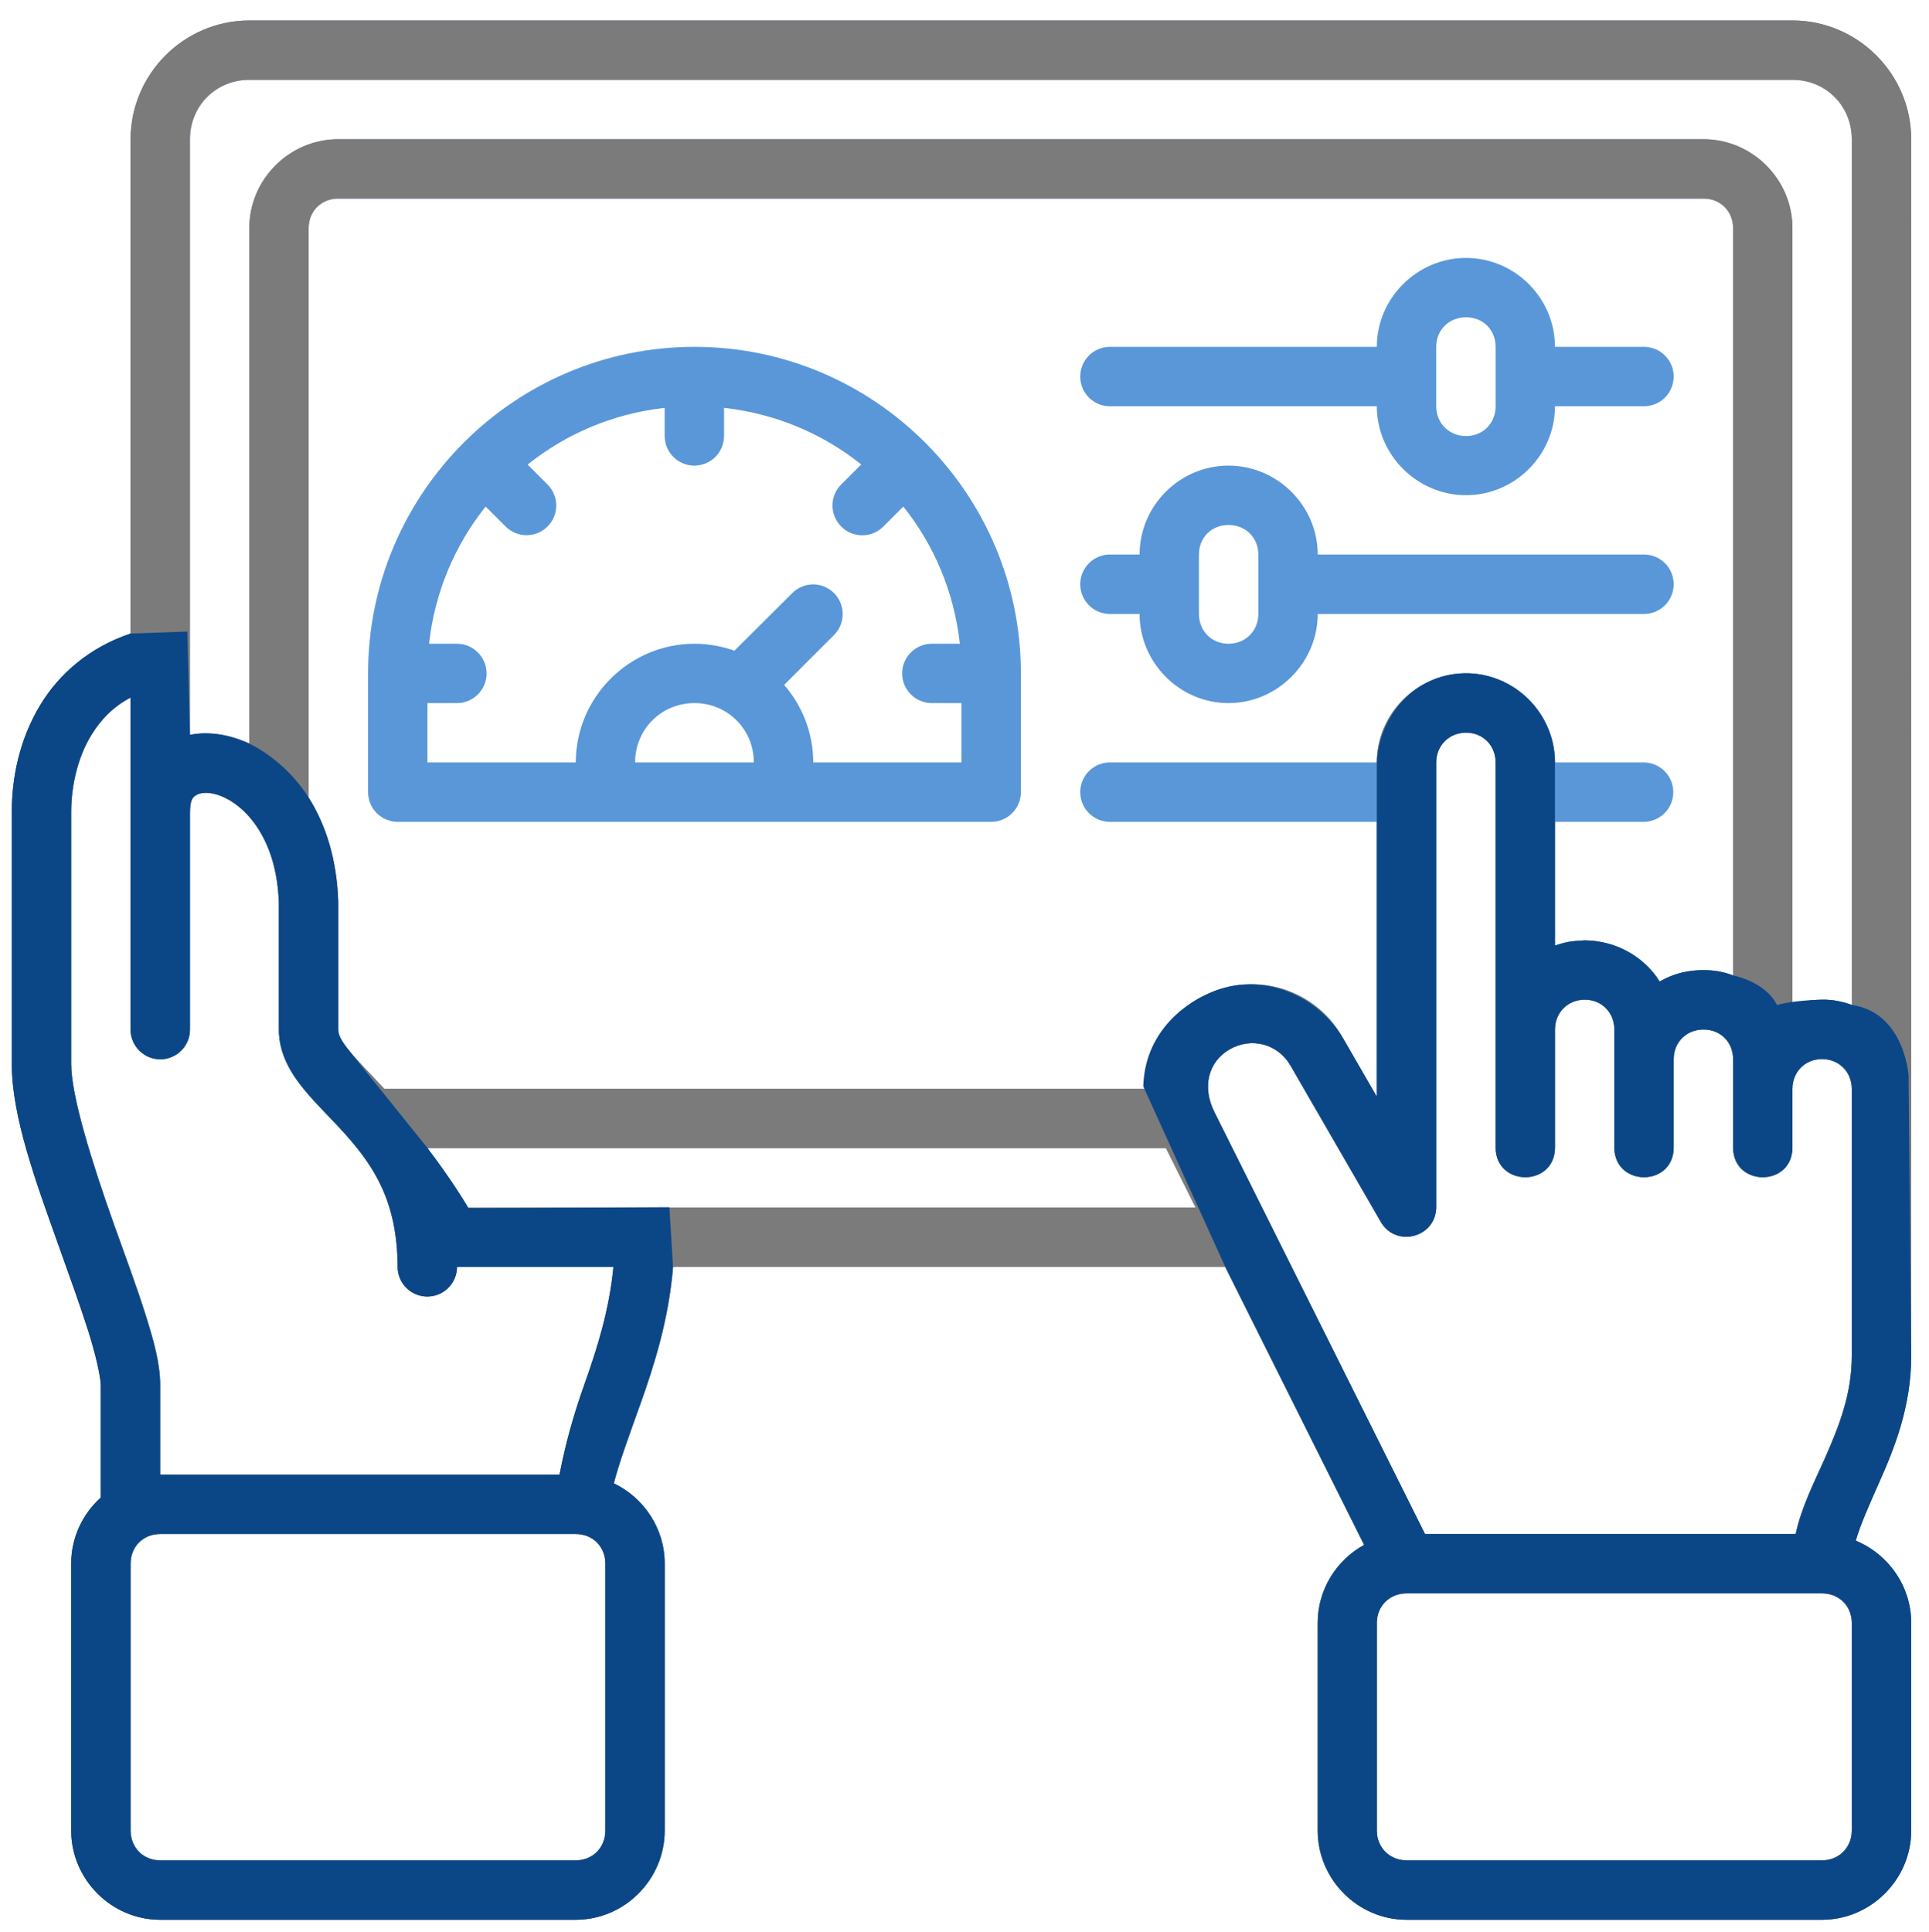 <svg xmlns="http://www.w3.org/2000/svg" id="Layer_9" viewBox="0 0 125.327 125.513"><g id="Layer_10"><path id="rect820" d="M16.197,1.33c-4.239,0-7.713,3.477-7.713,7.717V41.163c-2.706,.906-4.657,2.652-5.852,4.617-1.402,2.303-1.864,4.834-1.864,6.948v16.408c0,3.414,1.549,7.609,3.002,11.686,.727,2.038,1.443,4.015,1.966,5.664,.523,1.65,.81,3.047,.81,3.529v7.287c-1.176,1.061-1.921,2.592-1.921,4.286v17.35c0,3.171,2.61,5.796,5.781,5.796h27.002c3.171,0,5.777-2.625,5.777-5.796v-17.35c0-2.286-1.358-4.278-3.303-5.212,.329-1.318,1.001-3.13,1.751-5.235,.886-2.487,1.817-5.441,2.094-8.824h35.879l9.023,18.058c-1.793,.986-3.017,2.895-3.017,5.069v13.494c0,3.171,2.606,5.796,5.777,5.796h26.987c3.171,0,5.796-2.625,5.796-5.796v-13.494c0-2.398-1.501-4.475-3.604-5.344,.307-1.049,.863-2.296,1.51-3.751,.986-2.218,2.094-4.934,2.094-8.255V9.046c0-4.239-3.477-7.717-7.717-7.717H16.197Zm0,3.856H116.456c2.17,0,3.856,1.69,3.856,3.86v56.245c-.607-.219-1.259-.354-1.936-.339-1.007,.022-1.287,.143-1.921,.35V14.823c0-3.171-2.606-5.777-5.777-5.777H21.974c-3.171,0-5.777,2.606-5.777,5.777V48.314c-.118-.051-.235-.106-.354-.154-1.129-.458-2.349-.639-3.502-.414V9.046c0-2.17,1.687-3.86,3.856-3.86Zm3.856,46.634V14.823c0-1.102,.819-1.921,1.921-1.921H110.678c1.102,0,1.921,.819,1.921,1.921V63.378c-.599-.232-1.196-.346-1.921-.346-1.588,0-2.51,.561-2.858,.742-.461-.807-2.002-2.616-4.858-2.678-1.04,.058-1.219,.121-1.936,.335v-8.033h5.766c1.066-.004,1.927-.873,1.921-1.939-.004-1.059-.862-1.917-1.921-1.921h-5.766c0-3.171-2.606-5.792-5.777-5.792s-5.796,2.621-5.796,5.792h-17.35c-1.059,.004-1.917,.862-1.921,1.921-.006,1.066,.854,1.935,1.921,1.939h17.35v17.858l-2.275-3.939c-1.853-3.209-6.003-4.331-9.212-2.478-2.189,1.264-3.311,3.56-3.299,5.905H24.968c-.889-.974-1.693-1.765-2.222-2.406-.601-.73-.772-1.123-.772-1.446v-8.303c-.082-2.745-.811-5.011-1.921-6.769ZM95.249,16.759c-3.171,0-5.796,2.606-5.796,5.777h-17.35c-1.066,.004-1.927,.873-1.921,1.939,.004,1.059,.862,1.917,1.921,1.921h17.35c0,3.171,2.625,5.777,5.796,5.777,3.171,0,5.777-2.606,5.777-5.777h5.792c1.059-.004,1.916-.862,1.921-1.921,.006-1.066-.854-1.935-1.921-1.939h-5.792c0-3.171-2.606-5.777-5.777-5.777Zm0,3.856c1.102,0,1.921,.819,1.921,1.921v3.86c0,1.102-.819,1.936-1.921,1.936s-1.939-.834-1.939-1.936v-3.86c0-1.102,.838-1.921,1.939-1.921Zm-50.129,1.921c-11.691,0-21.206,9.519-21.206,21.21v7.713c-.006,1.066,.854,1.935,1.921,1.939h38.553c1.074,.006,1.946-.866,1.939-1.939v-7.713c0-11.691-9.515-21.21-21.206-21.21Zm-1.936,3.966v1.83c.004,1.065,.871,1.925,1.936,1.921,1.059-.004,1.917-.862,1.921-1.921v-1.83c3.355,.367,6.418,1.682,8.914,3.676l-1.299,1.299c-.758,.754-.758,1.98,0,2.734,.754,.758,1.98,.758,2.734,0l1.299-1.299c1.994,2.496,3.305,5.559,3.672,8.914h-1.811c-1.065-.004-1.932,.856-1.936,1.921-.004,1.071,.865,1.94,1.936,1.936h1.917v3.856h-9.63c0-1.92-.716-3.684-1.891-5.039l3.243-3.243c.748-.752,.748-1.967,0-2.719-.358-.36-.844-.565-1.352-.569-.513,0-1.005,.205-1.367,.569l-3.758,3.74c-.811-.292-1.684-.452-2.591-.452-4.237,0-7.713,3.476-7.713,7.713h-9.637v-3.856h1.921c1.065-.004,1.925-.871,1.921-1.936-.004-1.059-.862-1.917-1.921-1.921h-1.815c.367-3.355,1.682-6.418,3.676-8.914l1.299,1.299c.752,.748,1.967,.748,2.719,0,.758-.754,.758-1.98,0-2.734l-1.292-1.292c2.494-1.995,5.554-3.314,8.907-3.683Zm36.632,3.751c-3.171,0-5.777,2.606-5.777,5.777h-1.936c-1.066,.004-1.927,.873-1.921,1.939,.004,1.059,.862,1.917,1.921,1.921h1.936c0,3.171,2.606,5.792,5.777,5.792,3.171,0,5.796-2.621,5.796-5.792h21.206c1.059-.004,1.916-.862,1.921-1.921,.006-1.066-.854-1.935-1.921-1.939h-21.206c0-3.171-2.625-5.777-5.796-5.777Zm0,3.856c1.102,0,1.939,.819,1.939,1.921v3.86c0,1.102-.838,1.936-1.939,1.936-1.102,0-1.921-.834-1.921-1.936v-3.86c0-1.102,.819-1.921,1.921-1.921ZM8.484,45.317v21.583c.002,1.06,.86,1.92,1.921,1.924,1.066,.004,1.934-.858,1.936-1.924v-14.074c0-.927,.209-1.059,.456-1.194,.246-.135,.818-.217,1.593,.098,1.55,.63,3.601,2.743,3.728,6.945v8.214c0,1.605,.812,2.892,1.653,3.913,.841,1.021,1.796,1.912,2.689,2.919,1.786,2.014,3.365,4.301,3.374,8.598,.004,1.065,.871,1.925,1.936,1.921,1.059-.004,1.917-.862,1.921-1.921h10.164c-.265,2.744-1.036,5.236-1.853,7.528-.764,2.144-1.279,4.027-1.65,5.965H10.405v-5.796c0-1.446-.421-2.921-.983-4.696-.562-1.775-1.303-3.758-2.022-5.777-1.439-4.039-2.776-8.352-2.776-10.405v-16.408c0-1.521,.368-3.428,1.296-4.952,.602-.989,1.401-1.844,2.565-2.459Zm36.636,.365c2.153,0,3.856,1.704,3.856,3.856h-7.713c0-2.153,1.704-3.856,3.856-3.856Zm52.05,3.856v25.063c.058,2.514,3.801,2.514,3.856,0v-7.713c0-1.102,.834-1.939,1.936-1.939s1.921,.838,1.921,1.939v7.713c.058,2.514,3.801,2.514,3.856,0v-5.792c0-1.102,.838-1.921,1.939-1.921,1.102,0,1.921,.819,1.921,1.921v5.792c.058,2.514,3.801,2.514,3.856,0v-3.856c0-1.102,.819-1.936,1.921-1.936,1.102,0,1.936,.834,1.936,1.936v17.35c0,2.464-.82,4.568-1.762,6.688-.697,1.569-1.508,3.136-1.883,4.885h-24.084l-13.689-27.428c-.794-1.591-.42-3.243,.994-4.06,1.416-.818,3.14-.361,3.958,1.054l5.879,10.176c.993,1.669,3.552,.989,3.585-.953,0-9.636,0-19.293,0-28.919,0-1.102,.838-1.935,1.939-1.936s1.921,.834,1.921,1.936ZM27.785,74.601h47.968l1.924,3.856H29.25c-.343-1.459-.858-2.737-1.465-3.856Zm-17.38,25.066h27.002c1.101,0,1.921,.819,1.921,1.921v17.35c0,1.102-.819,1.936-1.921,1.936H10.405c-1.101,0-1.921-.834-1.921-1.936v-17.35c0-1.101,.819-1.921,1.921-1.921Zm80.984,3.856h26.987c1.102,0,1.936,.819,1.936,1.921v13.494c0,1.102-.834,1.936-1.936,1.936h-26.987c-1.102,0-1.936-.834-1.936-1.936v-13.494c0-1.102,.834-1.921,1.936-1.921Z" style="fill:#5997d9;"></path><path id="rect820-2" d="M16.197,1.33c-4.239,0-7.713,3.477-7.713,7.717V41.163c-2.706,.906-4.657,2.652-5.852,4.617-1.402,2.303-1.864,4.834-1.864,6.948v16.408c0,3.414,1.549,7.609,3.002,11.686,.727,2.038,1.443,4.015,1.966,5.664,.523,1.65,.81,3.047,.81,3.529v7.287c-1.176,1.061-1.921,2.592-1.921,4.286v17.35c0,3.171,2.61,5.796,5.781,5.796h27.002c3.171,0,5.777-2.625,5.777-5.796v-17.35c0-2.286-1.358-4.278-3.303-5.212,.329-1.318,1.001-3.13,1.751-5.235,.886-2.487,1.817-5.441,2.094-8.824h35.879l9.023,18.058c-1.793,.986-3.017,2.895-3.017,5.069v13.494c0,3.171,2.606,5.796,5.777,5.796h26.987c3.171,0,5.796-2.625,5.796-5.796v-13.494c0-2.398-1.501-4.475-3.604-5.344,.307-1.049,.863-2.296,1.51-3.751,.986-2.218,2.094-4.934,2.094-8.255V9.046c0-4.239-3.477-7.717-7.717-7.717H16.197Zm0,3.856H116.456c2.17,0,3.856,1.69,3.856,3.86v56.245c-.607-.219-1.259-.354-1.936-.339-1.007,.022-1.287,.143-1.921,.35V14.823c0-3.171-2.606-5.777-5.777-5.777H21.974c-3.171,0-5.777,2.606-5.777,5.777V48.314c-.118-.051-.235-.106-.354-.154-1.129-.458-2.349-.639-3.502-.414V9.046c0-2.17,1.687-3.86,3.856-3.86ZM101.026,49.538c0-3.171-2.606-5.792-5.777-5.792s-5.796,2.621-5.796,5.792v21.719l-2.275-3.939c-1.853-3.209-6.003-4.331-9.212-2.478-2.189,1.264-3.311,3.56-3.299,5.905H24.968c-.889-.974-1.693-1.765-2.222-2.406-.601-.73-.772-1.123-.772-1.446v-8.303c-.082-2.745-.811-5.011-1.921-6.769V14.823c0-1.102,.819-1.921,1.921-1.921H110.678c1.102,0,1.921,.819,1.921,1.921V63.378c-.599-.232-1.196-.346-1.921-.346-1.588,0-2.51,.561-2.858,.742-.461-.807-2.002-2.616-4.858-2.678-1.04,.058-1.219,.121-1.936,.335v-8.033c-.246,.246,0-3.86,0-3.86ZM8.484,45.317v21.583c.002,1.06,.86,1.92,1.921,1.924,1.066,.004,1.934-.858,1.936-1.924v-14.074c0-.927,.209-1.059,.456-1.194,.246-.135,.818-.217,1.593,.098,1.55,.63,3.601,2.743,3.728,6.945v8.214c0,1.605,.812,2.892,1.653,3.913,.841,1.021,1.796,1.912,2.689,2.919,1.786,2.014,3.365,4.301,3.374,8.598,.004,1.065,.871,1.925,1.936,1.921,1.059-.004,1.917-.862,1.921-1.921h10.164c-.265,2.744-1.036,5.236-1.853,7.528-.764,2.144-1.279,4.027-1.65,5.965H10.405v-5.796c0-1.446-.421-2.921-.983-4.696-.562-1.775-1.303-3.758-2.022-5.777-1.439-4.039-2.776-8.352-2.776-10.405v-16.408c0-1.521,.368-3.428,1.296-4.952,.602-.989,1.401-1.844,2.565-2.459Zm88.686,4.222v25.063c.058,2.514,3.801,2.514,3.856,0v-7.713c0-1.102,.834-1.939,1.936-1.939s1.921,.838,1.921,1.939v7.713c.058,2.514,3.801,2.514,3.856,0v-5.792c0-1.102,.838-1.921,1.939-1.921,1.102,0,1.921,.819,1.921,1.921v5.792c.058,2.514,3.801,2.514,3.856,0v-3.856c0-1.102,.819-1.936,1.921-1.936,1.102,0,1.936,.834,1.936,1.936v17.35c0,2.464-.82,4.568-1.762,6.688-.697,1.569-1.508,3.136-1.883,4.885h-24.084l-13.689-27.428c-.794-1.591-.42-3.243,.994-4.06,1.416-.818,3.14-.361,3.958,1.054l5.879,10.176c.993,1.669,3.552,.989,3.585-.953,0-9.636,0-19.293,0-28.919,0-1.102,.838-1.935,1.939-1.936s1.921,.834,1.921,1.936ZM27.785,74.601h47.968l1.924,3.856H29.25c-.343-1.459-.858-2.737-1.465-3.856Zm-17.38,25.066h27.002c1.101,0,1.921,.819,1.921,1.921v17.35c0,1.102-.819,1.936-1.921,1.936H10.405c-1.101,0-1.921-.834-1.921-1.936v-17.35c0-1.101,.819-1.921,1.921-1.921Zm80.984,3.856h26.987c1.102,0,1.936,.819,1.936,1.921v13.494c0,1.102-.834,1.936-1.936,1.936h-26.987c-1.102,0-1.936-.834-1.936-1.936v-13.494c0-1.102,.834-1.921,1.936-1.921Z" style="fill:#7c7b7b;"></path><path id="rect820-3" d="M43.491,78.436l-13.043,.064s-1.043-1.787-2.664-3.899h0l-5.039-6.263c-.601-.73-.772-1.123-.772-1.446v-8.303c-.082-2.745-.811-5.011-1.921-6.769-1.565-2.488-3.856-3.506-3.856-3.506-.118-.051-.235-.106-.354-.154-1.129-.458-2.349-.639-3.502-.414l-.169-6.714-3.688,.131c-2.706,.906-4.657,2.652-5.852,4.617-1.402,2.303-1.864,4.834-1.864,6.948v16.408c0,3.414,1.549,7.609,3.002,11.686,.727,2.038,1.443,4.015,1.966,5.664,.523,1.65,.81,3.047,.81,3.529v7.287c-1.176,1.061-1.921,2.592-1.921,4.286v17.35c0,3.171,2.61,5.796,5.781,5.796h27.002c3.171,0,5.777-2.625,5.777-5.796v-17.35c0-2.286-1.358-4.278-3.303-5.212,.329-1.318,1.001-3.13,1.751-5.235,.886-2.487,1.817-5.441,2.094-8.824l-.235-3.881Zm36.114,3.881l9.023,18.058c-1.793,.986-3.017,2.895-3.017,5.069v13.494c0,3.171,2.606,5.796,5.777,5.796h26.987c3.171,0,5.796-2.625,5.796-5.796v-13.494c0-2.398-1.501-4.475-3.604-5.344,.307-1.049,.863-2.296,1.51-3.751,.986-2.218,2.094-4.934,2.094-8.255l-.17-18.212s-.255-4.085-3.69-4.591c-.607-.219-1.259-.354-1.936-.339-1.007,.022-2.287,.143-2.921,.35-.773-1.547-2.856-1.924-2.856-1.924-.599-.232-1.196-.346-1.921-.346-1.588,0-2.51,.561-2.858,.742-.461-.807-2.002-2.616-4.858-2.678-1.04,.058-1.219,.121-1.936,.335v-11.893c0-3.433-3.055-6.222-6.574-5.737-2.914,.401-4.999,3.045-4.999,5.986l0,3.611v17.858l-2.154-3.73c-1.786-3.093-5.667-4.475-8.884-2.924,0,0-4.009,1.578-4.136,5.982l5.327,11.732ZM8.484,45.317v21.583c.002,1.06,.86,1.92,1.921,1.924,1.066,.004,1.934-.858,1.936-1.924v-14.074c0-.927,.209-1.059,.456-1.194,.246-.135,.818-.217,1.593,.098,1.55,.63,3.601,2.743,3.728,6.945v8.214c0,1.605,.812,2.892,1.653,3.913,.841,1.021,1.796,1.912,2.689,2.919,1.786,2.014,3.365,4.301,3.374,8.598,.004,1.065,.871,1.925,1.936,1.921,1.059-.004,1.917-.862,1.921-1.921h10.164c-.265,2.744-1.036,5.236-1.853,7.528-.764,2.144-1.279,4.027-1.65,5.965H10.405v-5.796c0-1.446-.421-2.921-.983-4.696-.562-1.775-1.303-3.758-2.022-5.777-1.439-4.039-2.776-8.352-2.776-10.405v-16.408c0-1.521,.368-3.428,1.296-4.952,.602-.989,1.401-1.844,2.565-2.459Zm88.686,4.222v25.063c.058,2.514,3.801,2.514,3.856,0v-7.713c0-1.102,.834-1.939,1.936-1.939s1.921,.838,1.921,1.939v7.713c.058,2.514,3.801,2.514,3.856,0v-5.792c0-1.102,.838-1.921,1.939-1.921,1.102,0,1.921,.819,1.921,1.921v5.792c.058,2.514,3.801,2.514,3.856,0v-3.856c0-1.102,.819-1.936,1.921-1.936,1.102,0,1.936,.834,1.936,1.936v17.35c0,2.464-.82,4.568-1.762,6.688-.697,1.569-1.508,3.136-1.883,4.885h-24.084l-13.689-27.428c-.794-1.591-.42-3.243,.994-4.06,1.416-.818,3.14-.361,3.958,1.054l5.879,10.176c.993,1.669,3.552,.989,3.585-.953,0-9.636,0-19.293,0-28.919,0-1.102,.838-1.935,1.939-1.936s1.921,.834,1.921,1.936ZM10.405,99.668h27.002c1.101,0,1.921,.819,1.921,1.921v17.35c0,1.102-.819,1.936-1.921,1.936H10.405c-1.101,0-1.921-.834-1.921-1.936v-17.35c0-1.101,.819-1.921,1.921-1.921Zm80.984,3.856h26.987c1.102,0,1.936,.819,1.936,1.921v13.494c0,1.102-.834,1.936-1.936,1.936h-26.987c-1.102,0-1.936-.834-1.936-1.936v-13.494c0-1.102,.834-1.921,1.936-1.921Z" style="fill:#0b4787;"></path></g></svg>